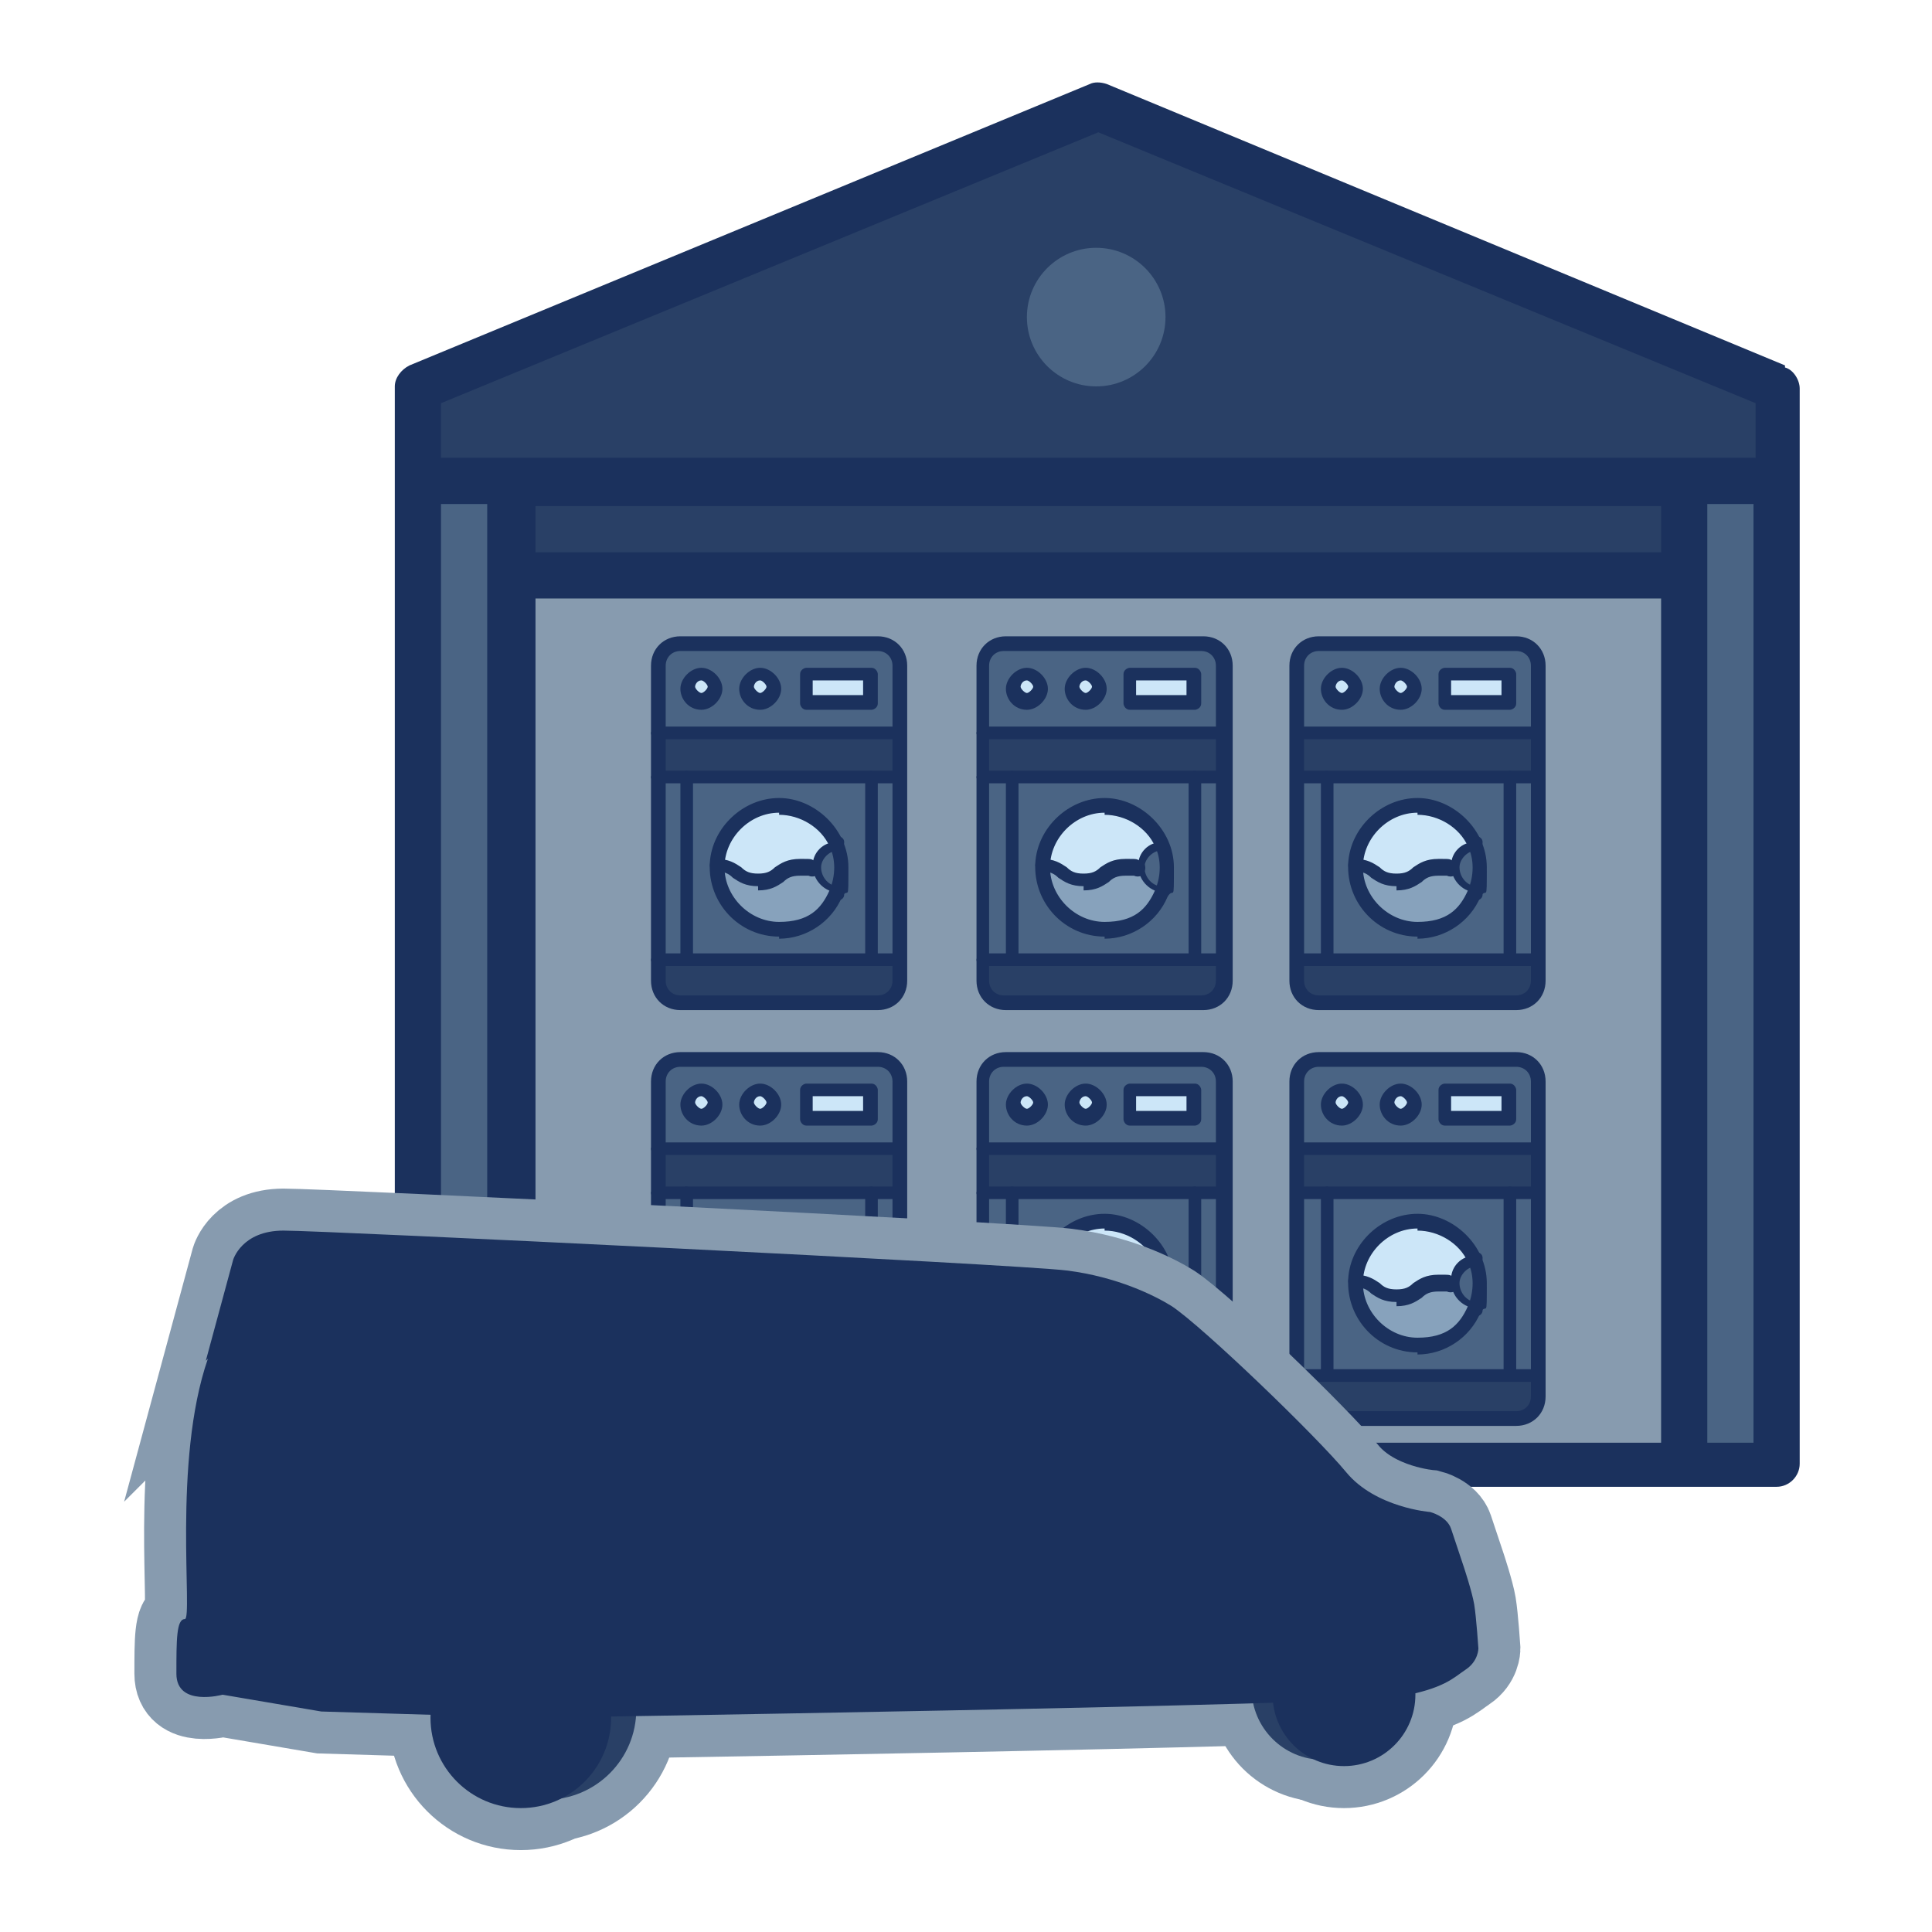 <svg xmlns="http://www.w3.org/2000/svg" id="Layer_1" viewBox="0 0 92 92"><defs><style>      .st0, .st1 {        fill: #879baf;      }      .st1, .st2 {        stroke: #879baf;        stroke-miterlimit: 10;        stroke-width: 4px;      }      .st3 {        fill: #4a6484;      }      .st2 {        fill: none;      }      .st4 {        fill: #1b315d;      }      .st5 {        fill: #cce6f8;      }      .st6 {        fill: #87a2bc;      }      .st7 {        fill: #294066;      }    </style></defs><polygon class="st7" points="84.6 18.5 84.6 22.9 19.9 22.9 19.9 18.5 52.2 5.1 84.6 18.5"></polygon><circle class="st3" cx="52.2" cy="15.1" r="3.3"></circle><rect class="st0" x="24.3" y="27.4" width="55.8" height="42.4"></rect><rect class="st3" x="80.1" y="22.9" width="4.5" height="46.9"></rect><rect class="st3" x="19.9" y="22.9" width="4.5" height="46.9"></rect><rect class="st7" x="24.3" y="22.9" width="55.8" height="4.5"></rect><path class="st4" d="M85,17.4L52.7,4c-.3-.1-.6-.1-.8,0l-32.4,13.4c-.4.2-.7.6-.7,1v51.3c0,.6.5,1.1,1.1,1.1h64.7c.6,0,1.1-.5,1.1-1.1V18.5c0-.4-.3-.9-.7-1ZM23.2,68.7h-2.2V24h2.2v44.6ZM79,68.7H25.5V28.5h53.6v40.2ZM79,26.3H25.5v-2.2h53.6v2.2ZM83.5,68.7h-2.2V24h2.2v44.6ZM83.5,21.8H21v-2.6l31.3-12.9,31.3,12.9v2.6Z"></path><g><rect class="st3" x="32.7" y="56.7" width="8.7" height="8.7"></rect><path class="st3" d="M41.8,50.5h-9.4c-.6,0-1,.5-1,1v3.1h11.5v-3.1c0-.6-.5-1-1-1Z"></path><path class="st7" d="M42.8,65.5v1c0,.6-.5,1-1,1h-9.4c-.6,0-1-.5-1-1v-1h11.5Z"></path><rect class="st3" x="41.5" y="56.7" width="1.4" height="8.7"></rect><path class="st7" d="M42.8,54.6v2.1h-11.5v-2.1h11.5Z"></path><rect class="st5" x="38.3" y="51.9" width="3.1" height="1.4"></rect><path class="st4" d="M41.5,53.6h-3.1c-.2,0-.3-.2-.3-.3v-1.4c0-.2.2-.3.3-.3h3.1c.2,0,.3.2.3.3v1.4c0,.2-.2.3-.3.3ZM38.7,52.9h2.4v-.7h-2.4v.7Z"></path><path class="st3" d="M39.8,59.9c.3.8.4,1.7,0,2.4-.6,0-1.2-.6-1.1-1.3,0-.6.5-1.1,1.1-1.1h0Z"></path><path class="st4" d="M39.8,62.7c-.8,0-1.5-.8-1.5-1.6,0-.8.7-1.4,1.5-1.5.2,0,.4.1.4.3,0,.2-.1.4-.3.4-.4,0-.8.4-.8.8,0,.5.4.9.8.9.2,0,.3.2.3.4,0,.2-.2.3-.4.3h0Z"></path><path class="st6" d="M39.8,62.3c-.5,1-1.5,1.7-2.7,1.7-1.7,0-3.1-1.5-3-3.1,1,0,1,.7,2,.7s1-.7,2-.7.4,0,.6.1c0,.7.5,1.2,1.1,1.3h0Z"></path><path class="st5" d="M37.1,58.1c1.2,0,2.2.7,2.7,1.7-.6,0-1.1.5-1.1,1.1-.2,0-.3-.1-.6-.1-1,0-1,.7-2,.7s-1-.7-2-.7c0-1.6,1.4-2.8,3-2.8Z"></path><circle class="st5" cx="36.2" cy="52.6" r=".7"></circle><circle class="st5" cx="33.4" cy="52.6" r=".7"></circle><rect class="st3" x="31.3" y="56.7" width="1.4" height="8.7"></rect><path class="st4" d="M32.7,65.8c-.2,0-.3-.2-.3-.3v-8.7c0-.2.2-.3.3-.3s.3.2.3.3v8.7c0,.2-.2.3-.3.3Z"></path><path class="st4" d="M41.5,65.8c-.2,0-.3-.2-.3-.3v-8.7c0-.2.2-.3.3-.3s.3.2.3.3v8.7c0,.2-.2.3-.3.3Z"></path><path class="st4" d="M41.8,67.9h-9.4c-.8,0-1.4-.6-1.4-1.4v-15c0-.8.6-1.4,1.4-1.4h9.4c.8,0,1.4.6,1.4,1.4v15c0,.8-.6,1.4-1.4,1.4ZM32.4,50.8c-.4,0-.7.3-.7.7v15c0,.4.3.7.7.7h9.4c.4,0,.7-.3.7-.7v-15c0-.4-.3-.7-.7-.7h-9.4Z"></path><path class="st4" d="M33.4,53.6c-.6,0-1-.5-1-1s.5-1,1-1,1,.5,1,1-.5,1-1,1ZM33.4,52.2c-.2,0-.3.2-.3.3s.2.3.3.3.3-.2.3-.3-.2-.3-.3-.3Z"></path><path class="st4" d="M36.2,53.6c-.6,0-1-.5-1-1s.5-1,1-1,1,.5,1,1-.5,1-1,1ZM36.2,52.2c-.2,0-.3.2-.3.3s.2.3.3.3.3-.2.3-.3-.2-.3-.3-.3Z"></path><path class="st4" d="M42.8,55h-11.5c-.2,0-.3-.2-.3-.3s.2-.3.3-.3h11.5c.2,0,.3.2.3.3s-.2.3-.3.3Z"></path><path class="st4" d="M42.8,57.1h-11.5c-.2,0-.3-.2-.3-.3s.2-.3.3-.3h11.5c.2,0,.3.2.3.3s-.2.3-.3.3Z"></path><path class="st4" d="M42.8,65.8h-11.5c-.2,0-.3-.2-.3-.3s.2-.3.3-.3h11.5c.2,0,.3.2.3.3s-.2.3-.3.3Z"></path><path class="st4" d="M37.1,64.4c-1.9,0-3.4-1.6-3.3-3.5.1-1.7,1.6-3.1,3.3-3.1s3.3,1.5,3.3,3.3,0,.9-.3,1.4h0c-.5,1.2-1.7,2-3,2h0ZM37.1,58.5c-1.4,0-2.6,1.2-2.6,2.6s1.2,2.6,2.6,2.6,2-.6,2.4-1.5c.3-.7.3-1.5,0-2.1-.4-.9-1.4-1.5-2.4-1.5h0ZM39.8,62.3"></path><path class="st4" d="M36.1,62c-.6,0-.9-.2-1.2-.4-.2-.2-.4-.3-.8-.3-.2,0-.3-.2-.3-.3,0-.2.2-.3.3-.3h0c.6,0,.9.2,1.2.4.2.2.4.3.8.3s.6-.1.8-.3c.3-.2.6-.4,1.2-.4s.5,0,.7.1c.2,0,.3.3.2.5,0,.2-.3.3-.5.2-.1,0-.3,0-.4,0-.4,0-.6.1-.8.3-.3.2-.6.4-1.2.4h0Z"></path></g><g><rect class="st3" x="48.2" y="56.7" width="8.7" height="8.7"></rect><path class="st3" d="M57.3,50.5h-9.4c-.6,0-1,.5-1,1v3.1h11.5v-3.1c0-.6-.5-1-1-1Z"></path><path class="st7" d="M58.3,65.5v1c0,.6-.5,1-1,1h-9.4c-.6,0-1-.5-1-1v-1h11.5Z"></path><rect class="st3" x="56.9" y="56.7" width="1.4" height="8.7"></rect><path class="st7" d="M58.3,54.6v2.1h-11.5v-2.1h11.5Z"></path><rect class="st5" x="53.8" y="51.9" width="3.1" height="1.4"></rect><path class="st4" d="M56.9,53.6h-3.1c-.2,0-.3-.2-.3-.3v-1.4c0-.2.2-.3.3-.3h3.1c.2,0,.3.2.3.3v1.4c0,.2-.2.3-.3.3ZM54.1,52.9h2.4v-.7h-2.4v.7Z"></path><path class="st3" d="M55.3,59.9c.3.8.4,1.7,0,2.4-.6,0-1.2-.6-1.1-1.3,0-.6.5-1.1,1.1-1.1h0Z"></path><path class="st4" d="M55.2,62.7c-.8,0-1.5-.8-1.5-1.6,0-.8.7-1.4,1.5-1.5.2,0,.4.1.4.3,0,.2-.1.4-.3.4-.4,0-.8.4-.8.8,0,.5.4.9.8.9.2,0,.3.2.3.4,0,.2-.2.3-.4.3h0Z"></path><path class="st6" d="M55.3,62.3c-.5,1-1.5,1.7-2.7,1.7-1.7,0-3.1-1.5-3-3.1,1,0,1,.7,2,.7s1-.7,2-.7.4,0,.6.1c0,.7.5,1.2,1.1,1.3h0Z"></path><path class="st5" d="M52.6,58.1c1.2,0,2.2.7,2.7,1.7-.6,0-1.1.5-1.1,1.1-.2,0-.3-.1-.6-.1-1,0-1,.7-2,.7s-1-.7-2-.7c0-1.6,1.4-2.8,3-2.8Z"></path><circle class="st5" cx="51.7" cy="52.6" r=".7"></circle><circle class="st5" cx="48.9" cy="52.6" r=".7"></circle><rect class="st3" x="46.8" y="56.7" width="1.4" height="8.7"></rect><path class="st4" d="M48.2,65.8c-.2,0-.3-.2-.3-.3v-8.7c0-.2.2-.3.3-.3s.3.2.3.3v8.7c0,.2-.2.3-.3.3Z"></path><path class="st4" d="M56.9,65.8c-.2,0-.3-.2-.3-.3v-8.7c0-.2.2-.3.3-.3s.3.2.3.3v8.7c0,.2-.2.3-.3.3Z"></path><path class="st4" d="M57.3,67.9h-9.4c-.8,0-1.4-.6-1.4-1.4v-15c0-.8.6-1.4,1.4-1.4h9.4c.8,0,1.4.6,1.4,1.4v15c0,.8-.6,1.4-1.4,1.4ZM47.8,50.8c-.4,0-.7.3-.7.7v15c0,.4.3.7.7.7h9.4c.4,0,.7-.3.7-.7v-15c0-.4-.3-.7-.7-.7h-9.4Z"></path><path class="st4" d="M48.9,53.6c-.6,0-1-.5-1-1s.5-1,1-1,1,.5,1,1-.5,1-1,1ZM48.9,52.2c-.2,0-.3.2-.3.3s.2.3.3.3.3-.2.3-.3-.2-.3-.3-.3Z"></path><path class="st4" d="M51.7,53.6c-.6,0-1-.5-1-1s.5-1,1-1,1,.5,1,1-.5,1-1,1ZM51.7,52.2c-.2,0-.3.2-.3.3s.2.3.3.3.3-.2.3-.3-.2-.3-.3-.3Z"></path><path class="st4" d="M58.3,55h-11.5c-.2,0-.3-.2-.3-.3s.2-.3.3-.3h11.5c.2,0,.3.2.3.3s-.2.3-.3.3Z"></path><path class="st4" d="M58.3,57.1h-11.5c-.2,0-.3-.2-.3-.3s.2-.3.3-.3h11.5c.2,0,.3.2.3.3s-.2.3-.3.3Z"></path><path class="st4" d="M58.3,65.8h-11.5c-.2,0-.3-.2-.3-.3s.2-.3.3-.3h11.5c.2,0,.3.2.3.3s-.2.3-.3.3Z"></path><path class="st4" d="M52.6,64.4c-1.9,0-3.4-1.6-3.3-3.5.1-1.7,1.6-3.1,3.3-3.1s3.3,1.5,3.3,3.3,0,.9-.3,1.4h0c-.5,1.2-1.7,2-3,2h0ZM52.6,58.5c-1.4,0-2.6,1.2-2.6,2.6s1.2,2.6,2.6,2.6,2-.6,2.4-1.5c.3-.7.3-1.5,0-2.1-.4-.9-1.4-1.5-2.4-1.5h0ZM55.3,62.3"></path><path class="st4" d="M51.6,62c-.6,0-.9-.2-1.2-.4-.2-.2-.4-.3-.8-.3-.2,0-.3-.2-.3-.3,0-.2.2-.3.3-.3h0c.6,0,.9.2,1.2.4.2.2.4.3.8.3s.6-.1.8-.3c.3-.2.6-.4,1.2-.4s.5,0,.7.1c.2,0,.3.3.2.5,0,.2-.3.3-.5.2-.1,0-.3,0-.4,0-.4,0-.6.1-.8.3-.3.2-.6.4-1.2.4h0Z"></path></g><g><rect class="st3" x="63.2" y="56.7" width="8.7" height="8.7"></rect><path class="st3" d="M72.2,50.5h-9.4c-.6,0-1,.5-1,1v3.1h11.5v-3.1c0-.6-.5-1-1-1Z"></path><path class="st7" d="M73.3,65.5v1c0,.6-.5,1-1,1h-9.4c-.6,0-1-.5-1-1v-1h11.5Z"></path><rect class="st3" x="71.9" y="56.7" width="1.4" height="8.7"></rect><path class="st7" d="M73.3,54.6v2.1h-11.5v-2.1h11.5Z"></path><rect class="st5" x="68.8" y="51.9" width="3.1" height="1.4"></rect><path class="st4" d="M71.9,53.6h-3.1c-.2,0-.3-.2-.3-.3v-1.4c0-.2.2-.3.3-.3h3.1c.2,0,.3.2.3.3v1.4c0,.2-.2.3-.3.3ZM69.1,52.9h2.4v-.7h-2.4v.7Z"></path><path class="st3" d="M70.2,59.9c.3.8.4,1.7,0,2.4-.6,0-1.2-.6-1.1-1.3,0-.6.5-1.1,1.1-1.1h0Z"></path><path class="st4" d="M70.2,62.7c-.8,0-1.5-.8-1.5-1.6,0-.8.7-1.4,1.5-1.5.2,0,.4.1.4.3,0,.2-.1.4-.3.4-.4,0-.8.4-.8.8,0,.5.4.9.8.9.2,0,.3.2.3.4,0,.2-.2.3-.4.3h0Z"></path><path class="st6" d="M70.2,62.3c-.5,1-1.5,1.7-2.7,1.7-1.7,0-3.1-1.5-3-3.1,1,0,1,.7,2,.7s1-.7,2-.7.4,0,.6.1c0,.7.5,1.2,1.1,1.3h0Z"></path><path class="st5" d="M67.5,58.1c1.2,0,2.2.7,2.7,1.7-.6,0-1.1.5-1.1,1.1-.2,0-.3-.1-.6-.1-1,0-1,.7-2,.7s-1-.7-2-.7c0-1.6,1.4-2.8,3-2.8Z"></path><circle class="st5" cx="66.7" cy="52.6" r=".7"></circle><circle class="st5" cx="63.9" cy="52.6" r=".7"></circle><rect class="st3" x="61.8" y="56.7" width="1.4" height="8.7"></rect><path class="st4" d="M63.2,65.8c-.2,0-.3-.2-.3-.3v-8.7c0-.2.2-.3.3-.3s.3.2.3.3v8.7c0,.2-.2.3-.3.3Z"></path><path class="st4" d="M71.9,65.8c-.2,0-.3-.2-.3-.3v-8.7c0-.2.2-.3.3-.3s.3.2.3.3v8.7c0,.2-.2.3-.3.3Z"></path><path class="st4" d="M72.2,67.9h-9.4c-.8,0-1.4-.6-1.4-1.4v-15c0-.8.6-1.4,1.4-1.4h9.4c.8,0,1.4.6,1.4,1.4v15c0,.8-.6,1.4-1.4,1.4ZM62.8,50.8c-.4,0-.7.3-.7.7v15c0,.4.3.7.7.7h9.4c.4,0,.7-.3.7-.7v-15c0-.4-.3-.7-.7-.7h-9.4Z"></path><path class="st4" d="M63.9,53.6c-.6,0-1-.5-1-1s.5-1,1-1,1,.5,1,1-.5,1-1,1ZM63.9,52.2c-.2,0-.3.2-.3.3s.2.3.3.3.3-.2.3-.3-.2-.3-.3-.3Z"></path><path class="st4" d="M66.7,53.6c-.6,0-1-.5-1-1s.5-1,1-1,1,.5,1,1-.5,1-1,1ZM66.7,52.2c-.2,0-.3.2-.3.3s.2.3.3.3.3-.2.3-.3-.2-.3-.3-.3Z"></path><path class="st4" d="M73.3,55h-11.5c-.2,0-.3-.2-.3-.3s.2-.3.3-.3h11.5c.2,0,.3.2.3.3s-.2.3-.3.3Z"></path><path class="st4" d="M73.3,57.1h-11.5c-.2,0-.3-.2-.3-.3s.2-.3.3-.3h11.5c.2,0,.3.2.3.3s-.2.3-.3.3Z"></path><path class="st4" d="M73.3,65.8h-11.5c-.2,0-.3-.2-.3-.3s.2-.3.3-.3h11.5c.2,0,.3.2.3.3s-.2.3-.3.3Z"></path><path class="st4" d="M67.5,64.4c-1.9,0-3.4-1.6-3.3-3.5.1-1.7,1.6-3.1,3.3-3.1s3.3,1.5,3.3,3.3,0,.9-.3,1.4h0c-.5,1.2-1.7,2-3,2h0ZM67.5,58.5c-1.4,0-2.6,1.2-2.6,2.6s1.2,2.6,2.6,2.6,2-.6,2.4-1.5c.3-.7.3-1.5,0-2.1-.4-.9-1.4-1.5-2.4-1.5h0ZM70.2,62.3"></path><path class="st4" d="M66.5,62c-.6,0-.9-.2-1.2-.4-.2-.2-.4-.3-.8-.3-.2,0-.3-.2-.3-.3,0-.2.2-.3.3-.3h0c.6,0,.9.2,1.2.4.2.2.4.3.8.3s.6-.1.8-.3c.3-.2.6-.4,1.2-.4s.5,0,.7.1c.2,0,.3.3.2.5,0,.2-.3.3-.5.2-.1,0-.3,0-.4,0-.4,0-.6.1-.8.3-.3.2-.6.4-1.2.4h0Z"></path></g><g><rect class="st3" x="32.7" y="37" width="8.7" height="8.7"></rect><path class="st3" d="M41.8,30.7h-9.4c-.6,0-1,.5-1,1v3.1h11.5v-3.1c0-.6-.5-1-1-1Z"></path><path class="st7" d="M42.8,45.7v1c0,.6-.5,1-1,1h-9.4c-.6,0-1-.5-1-1v-1h11.5Z"></path><rect class="st3" x="41.5" y="37" width="1.4" height="8.7"></rect><path class="st7" d="M42.8,34.9v2.1h-11.5v-2.1h11.5Z"></path><rect class="st5" x="38.3" y="32.1" width="3.1" height="1.4"></rect><path class="st4" d="M41.5,33.8h-3.1c-.2,0-.3-.2-.3-.3v-1.4c0-.2.2-.3.3-.3h3.1c.2,0,.3.2.3.3v1.4c0,.2-.2.3-.3.3ZM38.7,33.1h2.4v-.7h-2.4v.7Z"></path><path class="st3" d="M39.8,40.1c.3.8.4,1.7,0,2.4-.6,0-1.2-.6-1.1-1.3,0-.6.5-1.1,1.1-1.1h0Z"></path><path class="st4" d="M39.8,42.9c-.8,0-1.5-.8-1.5-1.6,0-.8.7-1.4,1.5-1.5.2,0,.4.1.4.3,0,.2-.1.4-.3.4-.4,0-.8.4-.8.8,0,.5.4.9.8.9.2,0,.3.2.3.4,0,.2-.2.3-.4.3h0Z"></path><path class="st6" d="M39.8,42.5c-.5,1-1.5,1.7-2.7,1.7-1.7,0-3.1-1.5-3-3.1,1,0,1,.7,2,.7s1-.7,2-.7.4,0,.6.1c0,.7.5,1.2,1.1,1.3h0Z"></path><path class="st5" d="M37.1,38.4c1.2,0,2.2.7,2.7,1.7-.6,0-1.1.5-1.1,1.1-.2,0-.3-.1-.6-.1-1,0-1,.7-2,.7s-1-.7-2-.7c0-1.6,1.4-2.8,3-2.8Z"></path><circle class="st5" cx="36.2" cy="32.8" r=".7"></circle><circle class="st5" cx="33.4" cy="32.8" r=".7"></circle><rect class="st3" x="31.3" y="37" width="1.4" height="8.7"></rect><path class="st4" d="M32.7,46c-.2,0-.3-.2-.3-.3v-8.7c0-.2.2-.3.3-.3s.3.2.3.3v8.7c0,.2-.2.3-.3.3Z"></path><path class="st4" d="M41.5,46c-.2,0-.3-.2-.3-.3v-8.7c0-.2.2-.3.3-.3s.3.2.3.3v8.7c0,.2-.2.3-.3.3Z"></path><path class="st4" d="M41.8,48.1h-9.4c-.8,0-1.4-.6-1.4-1.4v-15c0-.8.6-1.4,1.4-1.4h9.4c.8,0,1.4.6,1.4,1.4v15c0,.8-.6,1.4-1.4,1.4ZM32.4,31c-.4,0-.7.3-.7.7v15c0,.4.3.7.7.7h9.4c.4,0,.7-.3.7-.7v-15c0-.4-.3-.7-.7-.7h-9.4Z"></path><path class="st4" d="M33.4,33.8c-.6,0-1-.5-1-1s.5-1,1-1,1,.5,1,1-.5,1-1,1ZM33.4,32.4c-.2,0-.3.2-.3.3s.2.3.3.3.3-.2.3-.3-.2-.3-.3-.3Z"></path><path class="st4" d="M36.2,33.8c-.6,0-1-.5-1-1s.5-1,1-1,1,.5,1,1-.5,1-1,1ZM36.2,32.4c-.2,0-.3.2-.3.3s.2.3.3.3.3-.2.3-.3-.2-.3-.3-.3Z"></path><path class="st4" d="M42.8,35.2h-11.5c-.2,0-.3-.2-.3-.3s.2-.3.3-.3h11.5c.2,0,.3.2.3.3s-.2.3-.3.3Z"></path><path class="st4" d="M42.8,37.3h-11.5c-.2,0-.3-.2-.3-.3s.2-.3.3-.3h11.5c.2,0,.3.2.3.3s-.2.3-.3.3Z"></path><path class="st4" d="M42.8,46h-11.5c-.2,0-.3-.2-.3-.3s.2-.3.3-.3h11.5c.2,0,.3.2.3.3s-.2.3-.3.3Z"></path><path class="st4" d="M37.1,44.6c-1.9,0-3.4-1.6-3.3-3.5.1-1.7,1.6-3.1,3.3-3.1s3.3,1.5,3.3,3.3,0,.9-.3,1.4h0c-.5,1.2-1.7,2-3,2h0ZM37.1,38.7c-1.4,0-2.6,1.2-2.6,2.6s1.2,2.6,2.6,2.6,2-.6,2.4-1.5c.3-.7.3-1.5,0-2.1-.4-.9-1.4-1.5-2.4-1.5h0ZM39.8,42.5"></path><path class="st4" d="M36.1,42.2c-.6,0-.9-.2-1.2-.4-.2-.2-.4-.3-.8-.3-.2,0-.3-.2-.3-.3,0-.2.2-.3.3-.3h0c.6,0,.9.2,1.2.4.2.2.4.3.8.3s.6-.1.8-.3c.3-.2.6-.4,1.2-.4s.5,0,.7.1c.2,0,.3.3.2.5,0,.2-.3.3-.5.2-.1,0-.3,0-.4,0-.4,0-.6.1-.8.3-.3.2-.6.4-1.2.4h0Z"></path></g><g><rect class="st3" x="48.2" y="37" width="8.7" height="8.7"></rect><path class="st3" d="M57.3,30.7h-9.4c-.6,0-1,.5-1,1v3.1h11.5v-3.1c0-.6-.5-1-1-1Z"></path><path class="st7" d="M58.3,45.7v1c0,.6-.5,1-1,1h-9.4c-.6,0-1-.5-1-1v-1h11.5Z"></path><rect class="st3" x="56.9" y="37" width="1.4" height="8.7"></rect><path class="st7" d="M58.3,34.9v2.1h-11.5v-2.1h11.5Z"></path><rect class="st5" x="53.8" y="32.1" width="3.1" height="1.4"></rect><path class="st4" d="M56.9,33.8h-3.1c-.2,0-.3-.2-.3-.3v-1.4c0-.2.2-.3.3-.3h3.1c.2,0,.3.2.3.3v1.4c0,.2-.2.3-.3.3ZM54.1,33.1h2.4v-.7h-2.4v.7Z"></path><path class="st3" d="M55.3,40.1c.3.8.4,1.7,0,2.4-.6,0-1.2-.6-1.1-1.3,0-.6.5-1.1,1.1-1.1h0Z"></path><path class="st4" d="M55.2,42.9c-.8,0-1.5-.8-1.5-1.6,0-.8.7-1.4,1.5-1.5.2,0,.4.1.4.3,0,.2-.1.4-.3.4-.4,0-.8.4-.8.8,0,.5.4.9.8.9.2,0,.3.2.3.4,0,.2-.2.3-.4.3h0Z"></path><path class="st6" d="M55.3,42.5c-.5,1-1.5,1.7-2.7,1.7-1.7,0-3.1-1.5-3-3.1,1,0,1,.7,2,.7s1-.7,2-.7.4,0,.6.1c0,.7.5,1.2,1.1,1.3h0Z"></path><path class="st5" d="M52.6,38.4c1.2,0,2.2.7,2.7,1.7-.6,0-1.1.5-1.1,1.1-.2,0-.3-.1-.6-.1-1,0-1,.7-2,.7s-1-.7-2-.7c0-1.6,1.4-2.8,3-2.8Z"></path><circle class="st5" cx="51.7" cy="32.8" r=".7"></circle><circle class="st5" cx="48.9" cy="32.8" r=".7"></circle><rect class="st3" x="46.8" y="37" width="1.4" height="8.7"></rect><path class="st4" d="M48.2,46c-.2,0-.3-.2-.3-.3v-8.7c0-.2.2-.3.3-.3s.3.2.3.3v8.7c0,.2-.2.3-.3.3Z"></path><path class="st4" d="M56.9,46c-.2,0-.3-.2-.3-.3v-8.7c0-.2.2-.3.3-.3s.3.2.3.3v8.7c0,.2-.2.3-.3.3Z"></path><path class="st4" d="M57.3,48.1h-9.4c-.8,0-1.4-.6-1.4-1.4v-15c0-.8.6-1.4,1.4-1.4h9.4c.8,0,1.4.6,1.4,1.4v15c0,.8-.6,1.4-1.4,1.4ZM47.8,31c-.4,0-.7.3-.7.7v15c0,.4.3.7.7.7h9.4c.4,0,.7-.3.7-.7v-15c0-.4-.3-.7-.7-.7h-9.4Z"></path><path class="st4" d="M48.9,33.8c-.6,0-1-.5-1-1s.5-1,1-1,1,.5,1,1-.5,1-1,1ZM48.9,32.4c-.2,0-.3.2-.3.3s.2.3.3.3.3-.2.3-.3-.2-.3-.3-.3Z"></path><path class="st4" d="M51.7,33.8c-.6,0-1-.5-1-1s.5-1,1-1,1,.5,1,1-.5,1-1,1ZM51.7,32.4c-.2,0-.3.2-.3.3s.2.3.3.3.3-.2.3-.3-.2-.3-.3-.3Z"></path><path class="st4" d="M58.3,35.2h-11.5c-.2,0-.3-.2-.3-.3s.2-.3.3-.3h11.5c.2,0,.3.2.3.3s-.2.3-.3.3Z"></path><path class="st4" d="M58.3,37.3h-11.5c-.2,0-.3-.2-.3-.3s.2-.3.3-.3h11.5c.2,0,.3.2.3.3s-.2.3-.3.3Z"></path><path class="st4" d="M58.3,46h-11.5c-.2,0-.3-.2-.3-.3s.2-.3.3-.3h11.5c.2,0,.3.2.3.3s-.2.3-.3.3Z"></path><path class="st4" d="M52.6,44.6c-1.9,0-3.4-1.6-3.3-3.5.1-1.7,1.6-3.1,3.3-3.1s3.3,1.5,3.3,3.3,0,.9-.3,1.4h0c-.5,1.2-1.7,2-3,2h0ZM52.6,38.7c-1.4,0-2.6,1.2-2.6,2.6s1.2,2.6,2.6,2.6,2-.6,2.4-1.5c.3-.7.3-1.5,0-2.1-.4-.9-1.4-1.5-2.4-1.5h0ZM55.3,42.5"></path><path class="st4" d="M51.6,42.2c-.6,0-.9-.2-1.2-.4-.2-.2-.4-.3-.8-.3-.2,0-.3-.2-.3-.3,0-.2.2-.3.3-.3h0c.6,0,.9.2,1.2.4.2.2.4.3.8.3s.6-.1.8-.3c.3-.2.6-.4,1.2-.4s.5,0,.7.1c.2,0,.3.3.2.5,0,.2-.3.3-.5.2-.1,0-.3,0-.4,0-.4,0-.6.1-.8.3-.3.2-.6.4-1.2.4h0Z"></path></g><g><rect class="st3" x="63.2" y="37" width="8.7" height="8.7"></rect><path class="st3" d="M72.2,30.7h-9.4c-.6,0-1,.5-1,1v3.1h11.5v-3.1c0-.6-.5-1-1-1Z"></path><path class="st7" d="M73.3,45.7v1c0,.6-.5,1-1,1h-9.4c-.6,0-1-.5-1-1v-1h11.5Z"></path><rect class="st3" x="71.9" y="37" width="1.4" height="8.7"></rect><path class="st7" d="M73.3,34.9v2.1h-11.5v-2.1h11.5Z"></path><rect class="st5" x="68.8" y="32.1" width="3.1" height="1.4"></rect><path class="st4" d="M71.9,33.8h-3.1c-.2,0-.3-.2-.3-.3v-1.4c0-.2.2-.3.3-.3h3.1c.2,0,.3.2.3.3v1.4c0,.2-.2.3-.3.3ZM69.1,33.1h2.4v-.7h-2.4v.7Z"></path><path class="st3" d="M70.2,40.1c.3.8.4,1.7,0,2.4-.6,0-1.2-.6-1.1-1.3,0-.6.5-1.1,1.1-1.1h0Z"></path><path class="st4" d="M70.2,42.9c-.8,0-1.5-.8-1.5-1.6,0-.8.7-1.4,1.5-1.5.2,0,.4.1.4.3,0,.2-.1.4-.3.4-.4,0-.8.4-.8.8,0,.5.4.9.8.9.2,0,.3.2.3.4,0,.2-.2.3-.4.3h0Z"></path><path class="st6" d="M70.2,42.5c-.5,1-1.5,1.7-2.7,1.7-1.7,0-3.1-1.5-3-3.1,1,0,1,.7,2,.7s1-.7,2-.7.4,0,.6.1c0,.7.5,1.2,1.1,1.3h0Z"></path><path class="st5" d="M67.5,38.4c1.2,0,2.2.7,2.7,1.7-.6,0-1.1.5-1.1,1.1-.2,0-.3-.1-.6-.1-1,0-1,.7-2,.7s-1-.7-2-.7c0-1.6,1.4-2.8,3-2.8Z"></path><circle class="st5" cx="66.7" cy="32.8" r=".7"></circle><circle class="st5" cx="63.9" cy="32.8" r=".7"></circle><rect class="st3" x="61.8" y="37" width="1.4" height="8.7"></rect><path class="st4" d="M63.2,46c-.2,0-.3-.2-.3-.3v-8.7c0-.2.2-.3.3-.3s.3.2.3.3v8.7c0,.2-.2.3-.3.3Z"></path><path class="st4" d="M71.9,46c-.2,0-.3-.2-.3-.3v-8.7c0-.2.2-.3.3-.3s.3.2.3.3v8.7c0,.2-.2.3-.3.3Z"></path><path class="st4" d="M72.2,48.1h-9.4c-.8,0-1.4-.6-1.4-1.4v-15c0-.8.6-1.4,1.4-1.4h9.4c.8,0,1.4.6,1.4,1.4v15c0,.8-.6,1.4-1.4,1.4ZM62.8,31c-.4,0-.7.3-.7.7v15c0,.4.3.7.7.7h9.4c.4,0,.7-.3.7-.7v-15c0-.4-.3-.7-.7-.7h-9.4Z"></path><path class="st4" d="M63.9,33.8c-.6,0-1-.5-1-1s.5-1,1-1,1,.5,1,1-.5,1-1,1ZM63.9,32.4c-.2,0-.3.2-.3.3s.2.3.3.3.3-.2.3-.3-.2-.3-.3-.3Z"></path><path class="st4" d="M66.7,33.8c-.6,0-1-.5-1-1s.5-1,1-1,1,.5,1,1-.5,1-1,1ZM66.7,32.4c-.2,0-.3.2-.3.3s.2.3.3.3.3-.2.3-.3-.2-.3-.3-.3Z"></path><path class="st4" d="M73.3,35.2h-11.5c-.2,0-.3-.2-.3-.3s.2-.3.3-.3h11.5c.2,0,.3.2.3.3s-.2.3-.3.3Z"></path><path class="st4" d="M73.3,37.3h-11.5c-.2,0-.3-.2-.3-.3s.2-.3.3-.3h11.5c.2,0,.3.2.3.3s-.2.3-.3.3Z"></path><path class="st4" d="M73.3,46h-11.5c-.2,0-.3-.2-.3-.3s.2-.3.3-.3h11.5c.2,0,.3.2.3.3s-.2.3-.3.3Z"></path><path class="st4" d="M67.5,44.6c-1.9,0-3.4-1.6-3.3-3.5.1-1.7,1.6-3.1,3.3-3.1s3.3,1.5,3.3,3.3,0,.9-.3,1.4h0c-.5,1.2-1.7,2-3,2h0ZM67.5,38.7c-1.4,0-2.6,1.2-2.6,2.6s1.2,2.6,2.6,2.6,2-.6,2.4-1.5c.3-.7.3-1.5,0-2.1-.4-.9-1.4-1.5-2.4-1.5h0ZM70.2,42.5"></path><path class="st4" d="M66.5,42.2c-.6,0-.9-.2-1.2-.4-.2-.2-.4-.3-.8-.3-.2,0-.3-.2-.3-.3,0-.2.2-.3.3-.3h0c.6,0,.9.2,1.2.4.2.2.4.3.8.3s.6-.1.8-.3c.3-.2.6-.4,1.2-.4s.5,0,.7.1c.2,0,.3.3.2.5,0,.2-.3.3-.5.2-.1,0-.3,0-.4,0-.4,0-.6.1-.8.3-.3.2-.6.4-1.2.4h0Z"></path></g><g><g><g><circle class="st0" cx="63" cy="80.4" r="3.4"></circle><circle class="st2" cx="63" cy="80.4" r="3.4"></circle></g><g><circle class="st0" cx="26" cy="81.4" r="4.3"></circle><circle class="st2" cx="26" cy="81.4" r="4.3"></circle></g><circle class="st1" cx="24.8" cy="81.8" r="4.3"></circle><circle class="st1" cx="64" cy="80.7" r="3.4"></circle></g><path class="st1" d="M9.8,64.8l1.3-4.8s.4-1.4,2.4-1.4,34.9,1.6,37.3,1.9,4.2,1.2,5,1.7c1.5,1,6.9,6.2,8.3,7.9s4,1.9,4,1.9c0,0,.8.2,1,.8l.6,1.8s.4,1.2.5,1.8.2,2.1.2,2.1c0,0,0,.6-.6,1s-1,.9-3.2,1.3-41.3,1-41.3,1l-10-.3-4.7-.8s-2.2.6-2.2-1,0-2.6.4-2.6-.6-7.5,1.1-12.4Z"></path></g><g><g><circle class="st7" cx="63" cy="80.4" r="3.4"></circle><circle class="st7" cx="26" cy="81.4" r="4.3"></circle><circle class="st4" cx="24.8" cy="81.8" r="4.3"></circle><circle class="st4" cx="64" cy="80.7" r="3.4"></circle></g><path class="st4" d="M9.8,64.8l1.3-4.8s.4-1.4,2.4-1.4,34.9,1.6,37.3,1.9,4.2,1.2,5,1.7c1.5,1,6.9,6.2,8.3,7.9s4,1.9,4,1.9c0,0,.8.2,1,.8l.6,1.8s.4,1.2.5,1.8.2,2.1.2,2.1c0,0,0,.6-.6,1s-1,.9-3.2,1.3-41.3,1-41.3,1l-10-.3-4.7-.8s-2.2.6-2.2-1,0-2.6.4-2.6-.6-7.5,1.1-12.4Z"></path></g></svg>